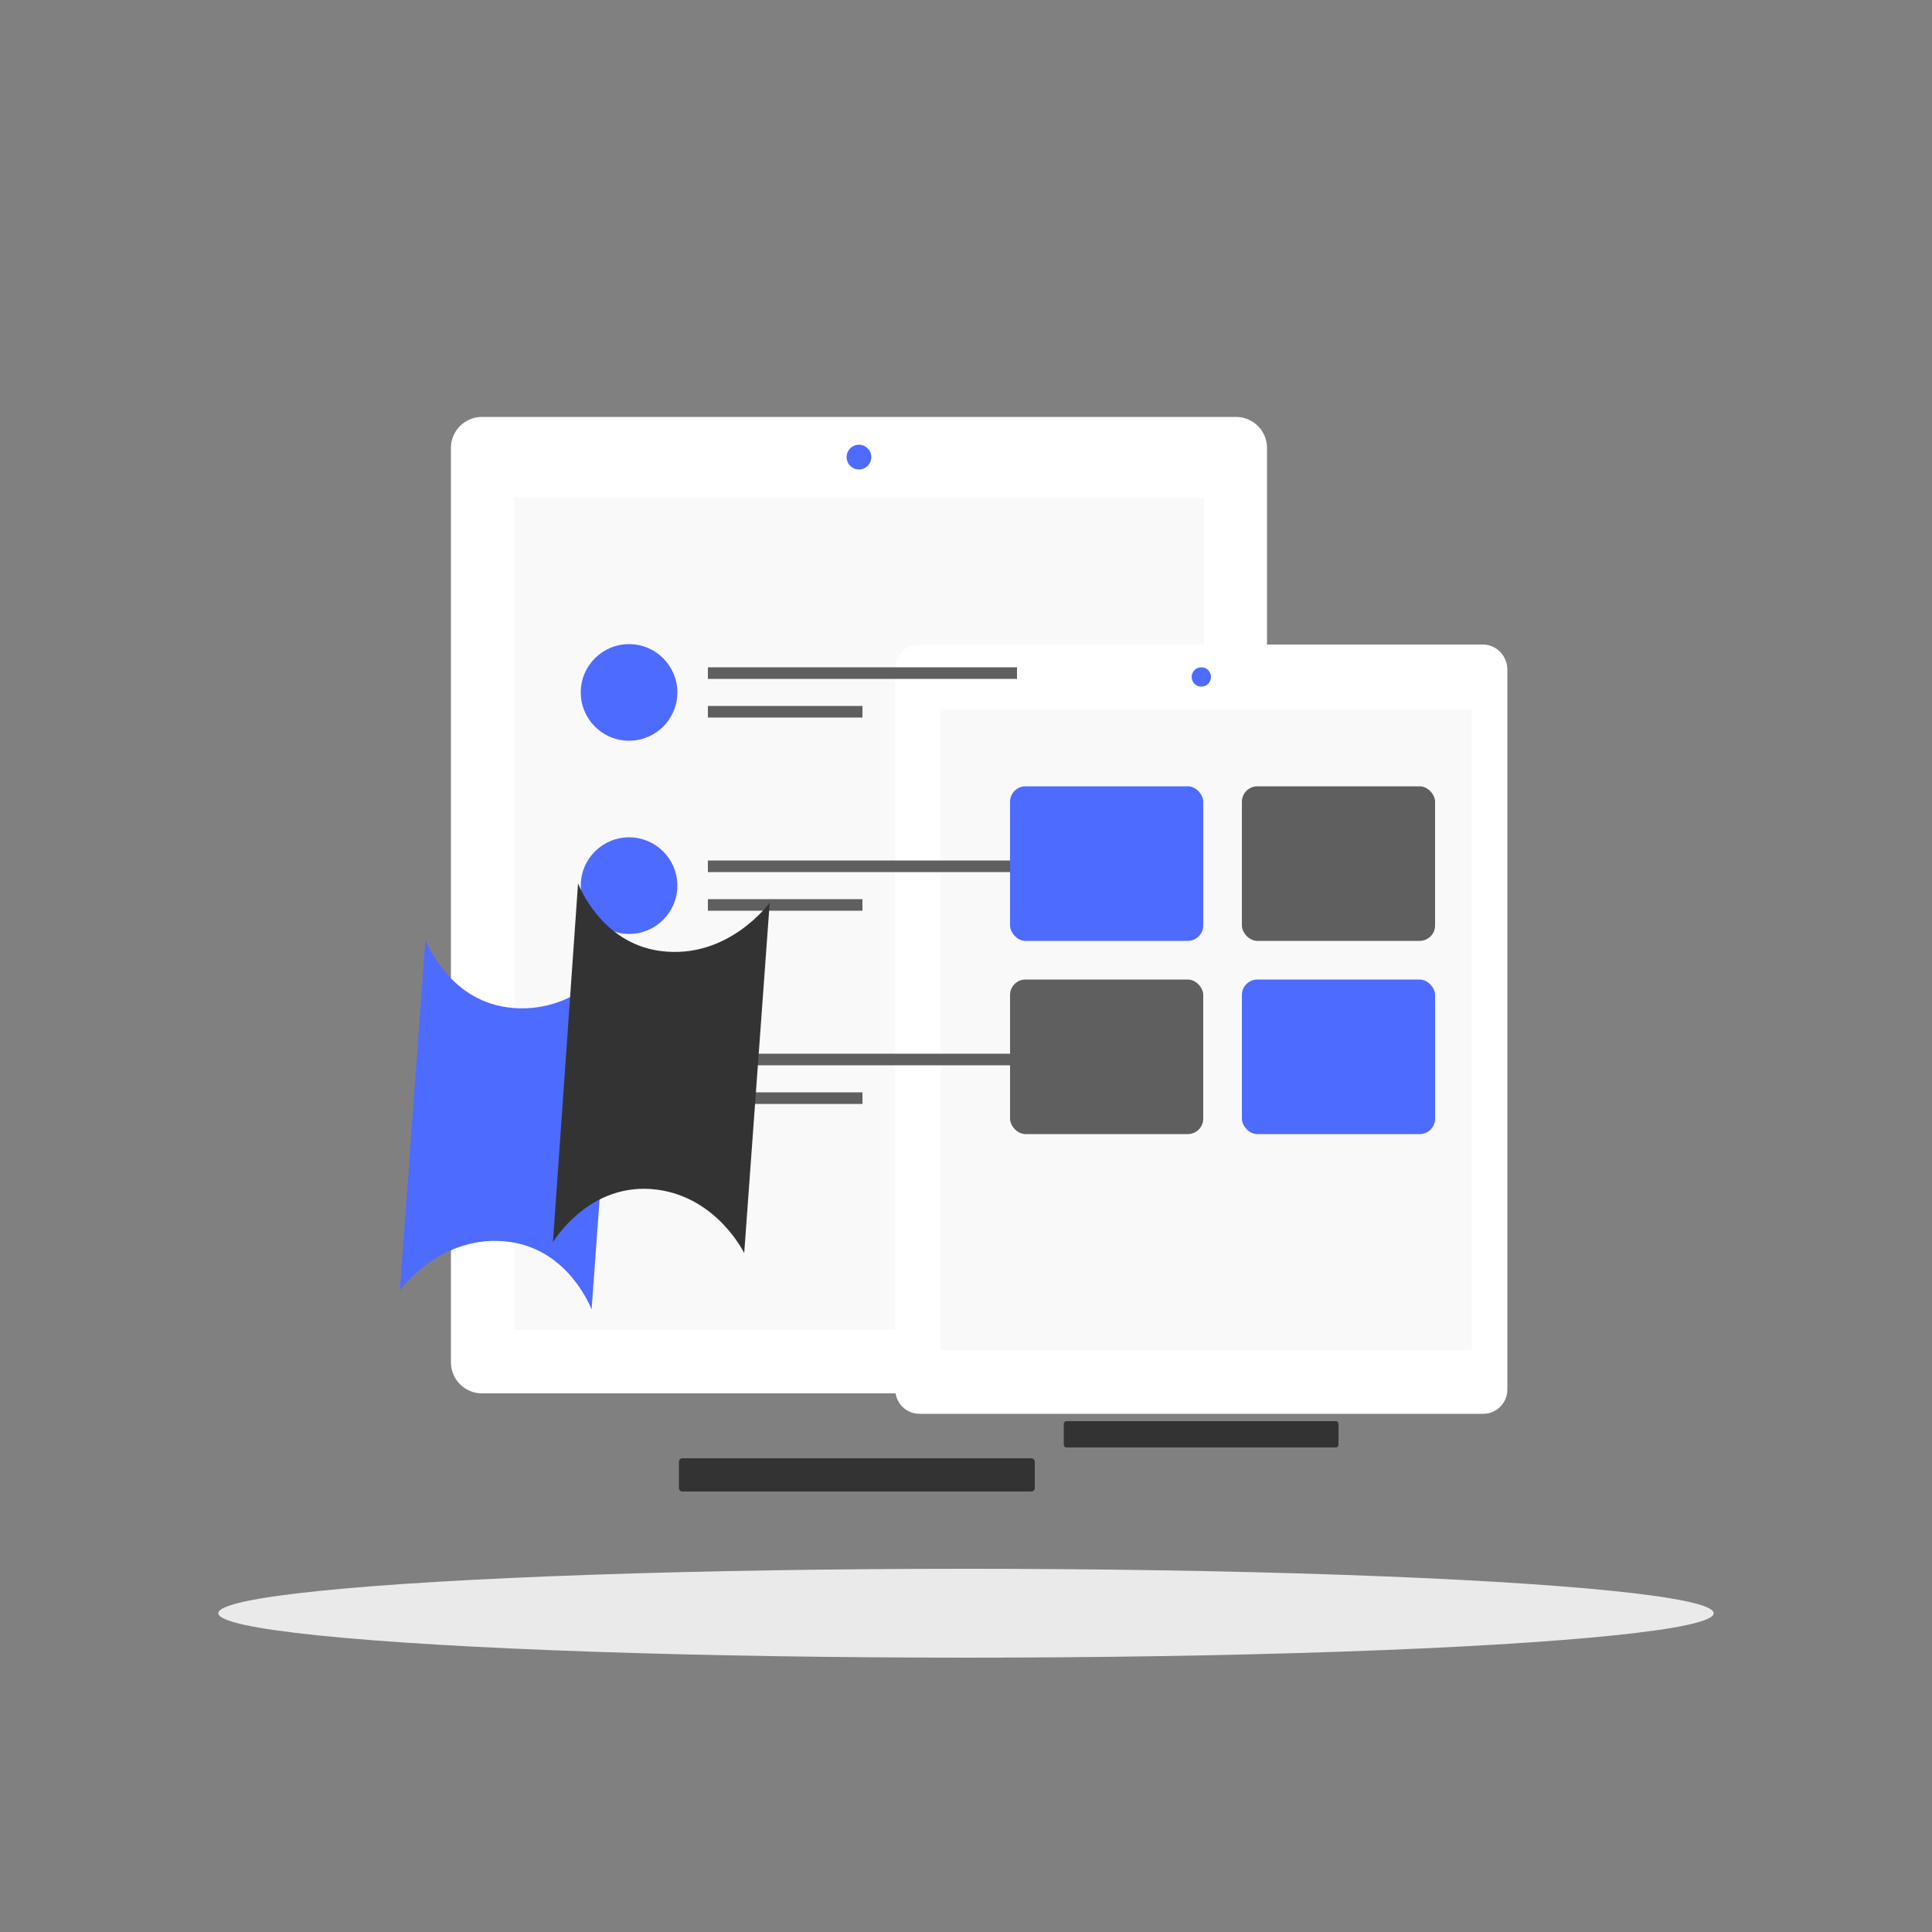 <svg xmlns="http://www.w3.org/2000/svg" viewBox="0 0 500 500">
  <rect x="0" y="0" width="500" height="500" fill="#808080" stroke="none"/>
  <style>
    .st0{fill:#EAEAEA;}
    .st1{fill:#FFFFFF;}
    .st2{fill:#4E6BFF;}
    .st3{fill:#333333;}
    .st4{fill:#F9F9F9;}
    .st5{fill:#5F5F5F;}
  </style>
  <g>
    <ellipse class="st0" cx="250" cy="417.5" rx="193.5" ry="11.5"/>
    <g>
      <path class="st1" d="M319.9,107.9H124.7c-4.4,0-8,3.6-8,8v236.7c0,4.4,3.6,8,8,8h195.2c4.4,0,8-3.6,8-8V115.9
        C327.9,111.5,324.3,107.9,319.9,107.9z"/>
      <rect x="133.1" y="128.7" class="st4" width="178.5" height="215.5"/>
      <circle class="st2" cx="222.3" cy="118.3" r="3.2"/>
      <path class="st3" d="M176.6,386c-0.5,0-0.9-0.4-0.9-0.9v-6.8c0-0.5,0.4-0.9,0.9-0.9h90.3c0.5,0,0.9,0.4,0.9,0.9v6.8
        c0,0.5-0.4,0.9-0.9,0.9H176.6z"/>
    </g>
    <g>
      <path class="st1" d="M383.7,166.8H238c-3.5,0-6.3,2.8-6.3,6.3v186.5c0,3.5,2.8,6.3,6.3,6.3h145.8c3.5,0,6.3-2.8,6.3-6.3V173.1
        C390,169.6,387.2,166.8,383.7,166.8z"/>
      <rect x="243.4" y="183.5" class="st4" width="137.5" height="165.9"/>
      <circle class="st2" cx="310.9" cy="175.2" r="2.5"/>
      <path class="st3" d="M276,374.6c-0.4,0-0.7-0.3-0.7-0.7v-5.4c0-0.4,0.3-0.7,0.7-0.7h69.7c0.4,0,0.7,0.3,0.7,0.7v5.4
        c0,0.4-0.3,0.7-0.7,0.7H276z"/>
    </g>
    <g>
      <circle class="st2" cx="162.8" cy="179.2" r="12.5"/>
      <rect x="183.2" y="172.7" class="st5" width="80" height="3"/>
      <rect x="183.2" y="182.7" class="st5" width="40" height="3"/>
    </g>
    <g>
      <circle class="st2" cx="162.8" cy="229.2" r="12.5"/>
      <rect x="183.2" y="222.7" class="st5" width="80" height="3"/>
      <rect x="183.2" y="232.7" class="st5" width="40" height="3"/>
    </g>
    <g>
      <circle class="st2" cx="162.8" cy="279.2" r="12.5"/>
      <rect x="183.2" y="272.7" class="st5" width="80" height="3"/>
      <rect x="183.2" y="282.7" class="st5" width="40" height="3"/>
    </g>
    <g>
      <rect x="261.4" y="203.5" class="st2" width="50" height="40" rx="4"/>
      <rect x="321.4" y="203.5" class="st5" width="50" height="40" rx="4"/>
      <rect x="261.4" y="253.5" class="st5" width="50" height="40" rx="4"/>
      <rect x="321.4" y="253.5" class="st2" width="50" height="40" rx="4"/>
    </g>
    <g>
      <path class="st2" d="M103.5,333.9c0,0,10.7-14.9,28.4-12.5c15.5,2.1,21.2,17.5,21.2,17.5l6.6-90.7c0,0-10.7,14.9-28.4,12.5
        c-15.5-2.1-21.2-17.5-21.2-17.5L103.5,333.9z"/>
      <path class="st3" d="M143.1,321.5c0,0,9.4-16,27.1-13.6c15.5,2.1,22.4,16.4,22.4,16.4l6.6-90.7c0,0-10.7,14.9-28.4,12.5
        c-15.5-2.1-21.2-17.5-21.2-17.5L143.1,321.5z"/>
    </g>
  </g>
</svg>
